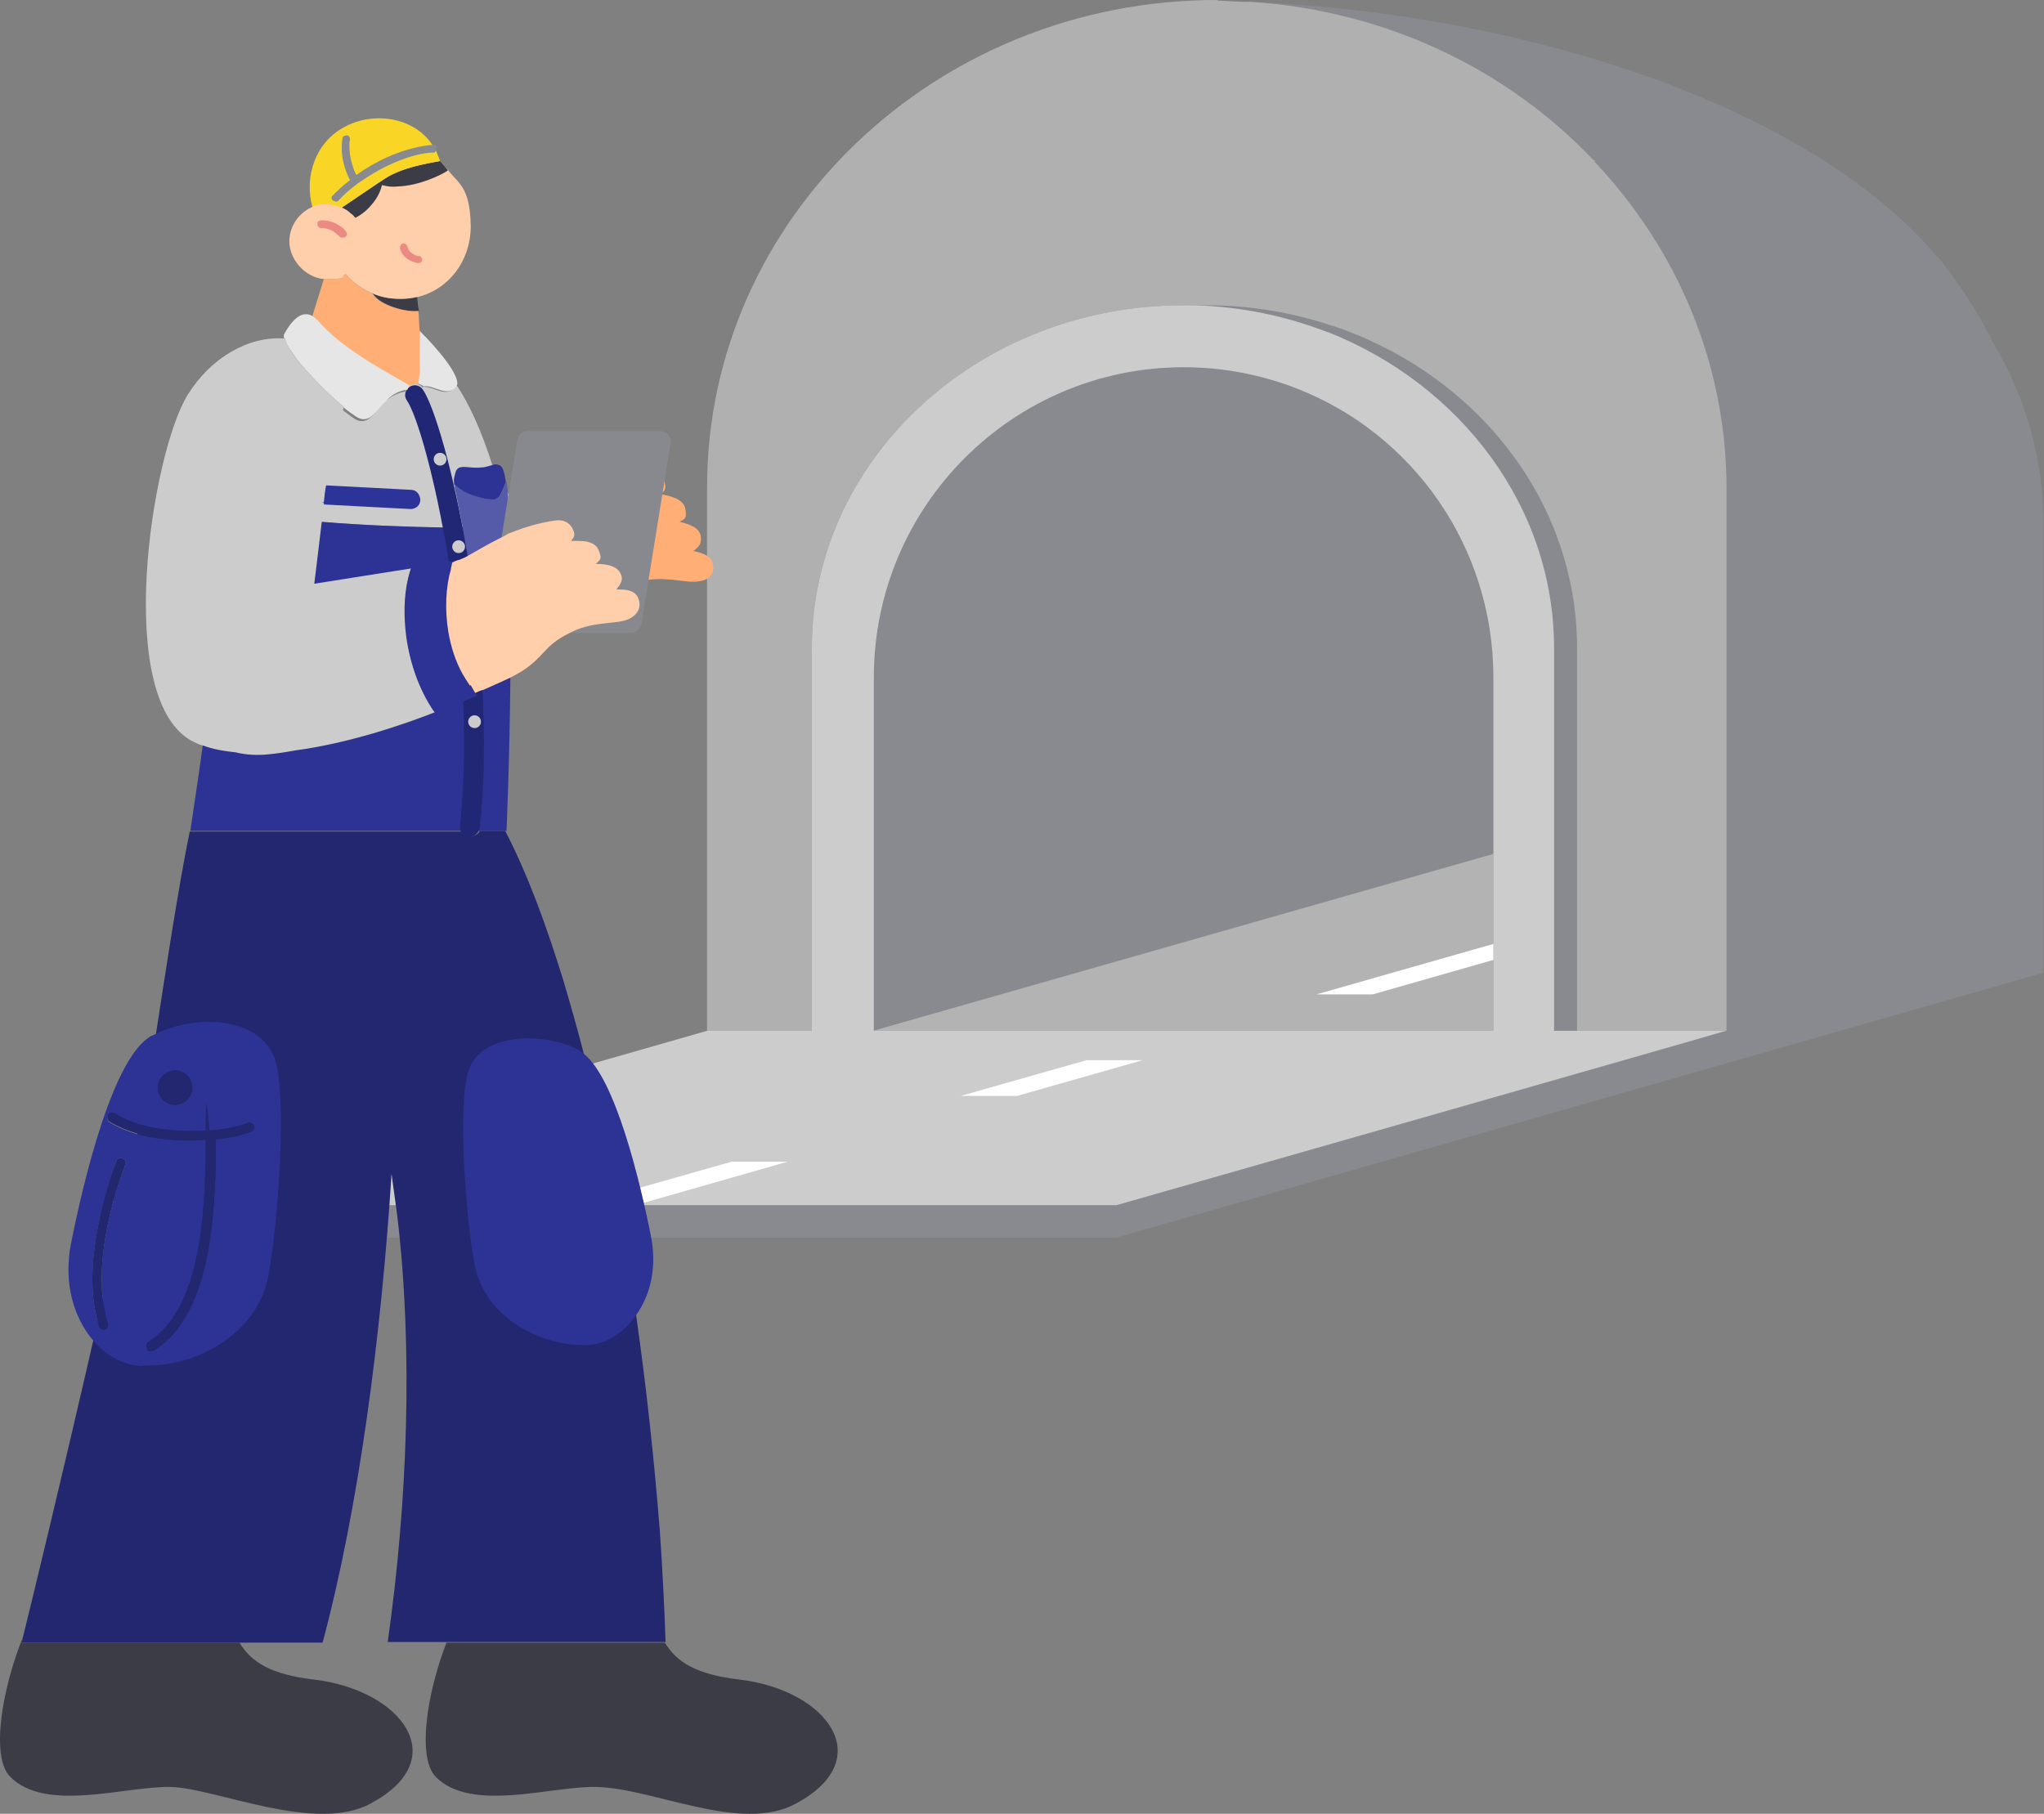 <svg xmlns="http://www.w3.org/2000/svg" viewBox="0 0 320 284">
<rect x="0" y="0" width="320" height="284" fill="#808080" stroke="none"/>
<style type="text/css">
	.st0{fill:#898A8F;}
	.st1{fill:#B0B0B0;}
	.st2{fill:#B3B3B3;}
	.st3{fill:#CCCCCC;}
	.st4{fill:#FFFFFF;}
	.st5{fill:#FFAE75;}
	.st6{fill:#3C3C46;}
	.st7{fill:#222770;}
	.st8{fill:#2D3394;}
	.st9{fill:#2C3399;}
	.st10{fill:#212774;}
	.st11{fill:#555BA8;}
	.st12{fill:#E6E6E6;}
	.st13{fill:#88898E;}
	.st14{fill:#FFCEAB;}
	.st15{fill:#EB8A83;}
	.st16{fill:#F9D626;}
	#_arm {
		animation-name: handAnime;
		animation-fill-mode:backwards;
		animation-duration:3s;
		animation-iteration-count:infinite;
		animation-timing-function:ease;
		animation-direction:normal;
		transform-origin: 13% 18%;
	}
	#_tablet {
		animation-name: handAnime;
		animation-fill-mode:backwards;
		animation-duration:3s;
		animation-iteration-count:infinite;
		animation-timing-function:ease;
		animation-direction:normal;
	}
	#_back-hand {
		animation-name: handAnime02;
		animation-fill-mode:backwards;
		animation-duration:3s;
		animation-iteration-count:infinite;
		animation-timing-function:ease;
		animation-direction:normal;
	}
	
	
	@keyframes handAnime{
	  	0% {
			transform: rotate(0deg);
	  	}
		25% {
			transform: rotate(10deg);
		}
		50% {
			transform: rotate(8deg);
		}
		80% {
			transform: rotate(-5deg);
		}
		100% {
			transform: rotate(0deg);
		}
	}
	@keyframes handAnime02{
	0% {
			transform: rotate(0deg);
	  	}
		25% {
			transform: rotate(10deg);
		}
		50% {
			transform: rotate(8deg);
		}
		80% {
			transform: rotate(0deg);
		}
		100% {
			transform: rotate(0deg);
		}
	}
</style>
<g>
	<g id="hall">
		<g>
			<path class="st0" d="M312,53.6L312,53.6c0,0-2.3-4.9-6.4-10.5c-0.2-0.2-0.4-0.5-0.5-0.7c-0.5-0.6-0.9-1.2-1.4-1.8
				c-0.1-0.1-0.1-0.2-0.2-0.2c-0.1-0.1-0.2-0.2-0.3-0.3l-0.1-0.1C283,16.4,238.4,2.1,195.9,0.3l-5.4-0.2c-44,0-79.8,34.2-79.8,76.3
				v85.1l-95,27.2l-0.5,0.1v5h159.5c0,0,103.9-29.7,145.2-41.5v-5V82.6v-0.1C320,71.9,317.1,62.1,312,53.6z"/>
			<path class="st1" d="M249.8,25.5L249.8,25.5L249.8,25.5c-0.1-0.1-0.1-0.1-0.1-0.1l0,0l-0.2-0.2l0,0c0.1,0.1,0.1,0.1,0.2,0.2v-0.1
				l0,0l0,0l-0.1-0.1c0,0,0,0,0.1,0h0.1l-0.2-0.1l-0.2-0.1C236,10.9,217.1,1.7,195.9,0.3c-1.7,0-3.4-0.1-5.1-0.2c-0.1,0-0.2,0-0.3,0
				c0.1,0,0.2,0,0.2,0L190.5,0c-44,0-79.8,34.2-79.8,76.3v85.1h16.3h0.1v-59.9c0-29.6,26.1-53.7,58.1-53.7c0.6,0,1.2,0,1.8,0
				c0.6,0,1.2,0,1.8,0c6.9,0,13.5,1.1,19.7,3.2h0.1c22.4,7.5,38.3,27.3,38.3,50.5v45.5v0.2v6.7v7.5h23.4v-9.5v-4.6V147V76.5
				C270.3,56.9,262.5,39,249.8,25.5z"/>
			<polygon class="st2" points="233.8,133.7 233.8,161.4 136.7,161.4 			"/>
			<g>
				<path class="st3" d="M233.7,106.1L233.7,106.1L233.7,106.1z"/>
				<path class="st3" d="M246.9,161.4h-3.6v-7.2v-7V147v-45.5c0-22.2-14.7-41.3-35.4-49.5c0,0,0,0-0.1,0c-6.4-2.5-13.5-4-20.8-4.2
					c-0.6,0-1.2,0-1.8,0c-32,0-58.1,24.1-58.1,53.7v59.9h-0.1h-16.3l-95,27.2l-0.4,0.1h159.5c0,0,95.3-27.2,95.4-27.3H246.9z
					 M233.8,161.4h-97v-55.3c0-26.9,21.8-48.6,48.5-48.6c6.3,0,12.3,1.2,17.9,3.4l0,0c18,7.1,30.6,24.7,30.6,45.2V161.4z"/>
			</g>
			<polygon class="st4" points="178.9,166 170.1,166 150.4,171.6 159.2,171.6 			"/>
			<polygon class="st4" points="206.1,155.7 214.9,155.7 233.8,150.3 233.8,147.8 			"/>
			<polygon class="st4" points="114.5,181.9 90.6,188.7 99.5,188.7 123.3,181.9 			"/>
		</g>
	</g>
	<g id="_back-hand">
		<path class="st5" d="M111.6,88.3c-0.3-1.3-1.6-1.7-2.9-2h-0.2c0.9-0.6,1.4-1.2,1.2-2.4s-1.6-1.8-3.3-2.2c0.6-0.4,1.2-0.3,0.9-2
			c-0.3-1.6-2.3-2-3.7-2.3c-0.1,0-0.1,0-0.2,0c0.1-0.1,0.1-0.1,0.2-0.2c0.4-0.3,0.7-0.6,0.5-1.5c0-0.2-0.1-0.4-0.2-0.5
			c-0.4-0.8-1.2-1.4-2.2-1.4c-7.8-0.5-11.2,1.9-16.1,2.8c-1.4,0.3-3.5,0.5-6,0.7h-0.1c-0.3,0-0.6,0-0.8,0.1
			c-0.1,0.2-0.2,0.4-0.4,0.5c0.2,1.1,0.4,2.3,0.5,3.7c0,0.3,0.1,0.5,0.1,0.8h-0.1h-0.1v0.1c0.1,0,0.2,0,0.2,0c0,0.4,0.1,0.9,0.1,1.3
			c0.1,1.4,0.2,2.9,0.3,4.5c0.2,3,0.2,6.2,0.3,9.4c5.2-0.8,9.6-1.6,11.7-2.4c2.8-1,3.7-2.1,5.6-3.1c0.9-0.4,1.9-0.9,3.5-1.2
			c0.3-0.1,0.7-0.1,1-0.2c3.4-0.5,6.3,0.6,8.1,0.2C111.2,90.8,111.9,89.6,111.6,88.3z"/>
	</g>
	<g id="_neck">
		<path class="st6" d="M65.3,46.5L65.3,46.5c-0.9,0.2-1.7,0.3-2.6,0.3c-0.9,0-1.7-0.1-2.5-0.3c-0.5-0.1-1-0.3-1.5-0.4
			c-0.2-0.1-0.3-0.1-0.4-0.2l0,0l0.1,0.1l0,0c0,0,0,0.1,0.1,0.1c1.1,1.7,5.1,2.8,7,2.6h0.1C65.4,48,65.4,47.2,65.3,46.5z"/>
		<path class="st5" d="M65.7,51.8L65.7,51.8L65.7,51.8L65.7,51.8c-0.1-1.1-0.1-2.1-0.2-3.1h-0.1c-2,0.2-5.9-0.9-7-2.6
			c0,0,0-0.1-0.1-0.1l0,0l-0.1-0.1l0,0c-1.6-0.7-3-1.7-4.1-3c-0.8,0.5,0.4,0.8-2.9,0.8c-0.2,0-0.3,0-0.5,0l-1.8,5.8
			c0,0,2,3.6,12,9.2c1.4,0.8,2.5,1.4,3.1,1.9l1.2,0.7l0.3-1.2C65.5,60.1,66,59.4,65.7,51.8z"/>
	</g>
	<g id="_leg">
		<path class="st7" d="M103.3,239.7c-0.9-11.3-2.1-22.5-3.7-33.7c-2-13.8-4.6-27.4-8.2-41c-1-3.9-2.1-7.8-3.3-11.8
			c-2.4-7.7-5.2-15.7-9-23.1h-4c-0.2,0.5-0.8,0.8-1.4,0.8h-0.1v0h-0.2c-0.5,0-0.9-0.3-1.1-0.7H62h-9.4H29.7
			c-1.9,9.4-3.8,22.1-5.3,31.8c-0.6,3.7-1.1,7-1.6,9.4v0.1h-0.1c-0.3,1.5-0.6,3.1-0.9,4.7c-0.1,0.5-0.2,1-0.3,1.5
			c-1.6,8-3.5,17-5.5,25.9c-0.3,1.2-0.5,2.3-0.8,3.5c-0.2,0.9-0.4,1.9-0.6,2.8c-5,21.8-9.9,42-11,46.4c-0.1,0.6-0.2,0.9-0.2,0.9
			h34.1h13c5.7-21.2,9.2-48.3,10.8-73.4c0.3,2.2,0.6,4.4,0.9,6.6c2.5,21.1,1.6,44.8-1.5,66.7H70h34.1h0.1
			C104,251.3,103.7,245.5,103.3,239.7z M5.6,252.2L5.6,252.2L5.6,252.2C5.5,252.2,5.5,252.2,5.6,252.2v-0.1V252.2L5.6,252.2z
			 M72.2,252.2L72.2,252.2L72.2,252.2C72.1,252.2,72.1,252.2,72.2,252.2v-0.1V252.2L72.2,252.2z"/>
		<path class="st6" d="M3.6,256.3c-3.3,8.2-5.1,18.8-2,21.9c5.6,5.7,18.2,1.4,25.2,1.6c7,0.2,22.6,7.3,31.2,2.6
			c13-6.9,5-17.7-8.7-19.4c-7-0.8-10-2.8-11.8-5.8H3.4C3.4,257.2,3.5,256.9,3.6,256.3z"/>
		<path class="st6" d="M115.9,263c-7-0.8-10-2.8-11.8-5.8H69.9c-3.1,8-4.6,18-1.7,21c5.6,5.7,18.2,1.4,25.2,1.6
			c9,0.2,22.6,7.3,31.2,2.6C137.5,275.5,129.6,264.7,115.9,263z"/>
		<path class="st8" d="M43,165.7c-2.3-6.4-12.2-7-18.6-3.8c-0.2,0.1-0.5,0.2-0.7,0.3c-5.9,3.2-10.5,22-12.6,32.6
			c-1.2,6.2,0.5,11.5,3.4,15c2.1,2.5,4.9,4,7.8,4.1v-0.1c8.2,0.3,17.1-4.6,19.4-12.7C43,196.8,45.3,172.4,43,165.7z M27.4,167.6
			c1.5,0,2.7,1.2,2.7,2.7c0,1.5-1.2,2.7-2.7,2.7c-1.5,0-2.7-1.2-2.7-2.7C24.8,168.8,26,167.6,27.4,167.6z M16.4,208.2h-0.2l0,0
			c-0.3,0-0.6-0.2-0.7-0.5c-0.1-0.2-0.1-0.5-0.2-0.8c-2.6-9,1.6-21.4,2.9-25.1c0.1-0.4,0.6-0.6,1-0.4c0.4,0.1,0.6,0.6,0.4,1
			c-2.4,6.3-4.3,14.5-3.5,21.1c0.2,1.3,0.4,2.6,0.8,3.7C17,207.6,16.9,208,16.4,208.2z M39.4,177.2c-1.5,0.6-3.4,1-5.6,1.2
			c0,0.1,0,0.2,0,0.3c0,13.2-1.2,27.5-9.7,32.8c-0.1,0-0.3,0-0.4,0l-0.1,0.1c-0.3,0-0.5,0-0.6-0.4c-0.2-0.4-0.1-0.8,0.2-1
			c7.9-5,9-18.7,9-31.5c0-0.1,0-0.1,0-0.2c-0.8,0-1.6,0.1-2.4,0.1h-0.1c-2.8,0-5.7-0.3-8.2-1c-1.6-0.5-3.1-1.1-4.4-1.9
			c-0.3-0.2-0.4-0.7-0.2-1.1c0.2-0.3,0.7-0.4,1.1-0.2c1.1,0.7,2.4,1.3,3.8,1.7c3.2,0.9,7,1.2,10.4,1c0-8.1,0.2-2.4,0.6,0
			c2.4-0.2,4.5-0.6,6-1.2c0.4-0.1,0.8,0,1,0.4C39.9,176.6,39.8,177,39.4,177.2z"/>
		<g>
			<path class="st7" d="M39.8,176.2c-0.2-0.4-0.6-0.5-1-0.4c-1.5,0.6-3.7,1-6,1.2c-0.3-2.4-0.5-8.1-0.6,0c-3.4,0.2-7.2,0-10.4-1
				c-1.4-0.4-2.7-1-3.8-1.7c-0.4-0.2-0.9-0.1-1.1,0.2c-0.2,0.4-0.1,0.9,0.2,1.1c1.3,0.8,2.8,1.4,4.4,1.9c2.5,0.7,5.4,1,8.2,1h0.1
				c0.8,0,1.6,0,2.4-0.1c0,0.1,0,0.1,0,0.2c0,12.8-1.1,26.5-9,31.5c-0.3,0.2-0.4,0.6-0.2,1c0.1,0.4,0.3,0.4,0.6,0.4l0.1-0.1
				c0.1,0,0.3,0,0.4,0c8.5-5.3,9.7-19.6,9.7-32.8c0-0.1,0-0.2,0-0.3c2.2-0.2,4.2-0.6,5.6-1.2C39.8,177,39.9,176.6,39.8,176.2z"/>
			<path class="st7" d="M19.2,181.4c-0.4-0.2-0.9,0-1,0.4c-1.4,3.7-5.5,16.2-2.9,25.1c0.1,0.3,0.1,0.5,0.2,0.8
				c0.1,0.3,0.4,0.5,0.7,0.5l0,0h0.2c0.5-0.2,0.6-0.6,0.5-1c-0.4-1.2-0.7-2.4-0.8-3.7c-0.8-6.5,1.1-14.7,3.5-21.1
				C19.8,182,19.6,181.5,19.2,181.4z"/>
			<ellipse class="st7" cx="27.4" cy="170.3" rx="2.7" ry="2.7"/>
		</g>
		<path class="st8" d="M101.9,193.5c-1.8-9-5.6-24.6-10.5-28.5c-0.3-0.2-0.5-0.4-0.8-0.6c-5.3-2.8-15.1-2.8-17.2,3.1
			c-2.1,6,0,27.8,1.2,31.7c2,7.2,10,11.6,17.3,11.4c2.9-0.1,5.7-1.8,7.7-4.7C101.8,202.8,102.9,198.5,101.9,193.5z"/>
	</g>
	<g id="_body">
		<path class="st3" d="M77.1,72.9c-1.7-5.4-3.7-9.8-5.7-12.7c0,0.2-0.1,0.5-0.3,0.6c-1.5,1.5-3.4-0.5-5-0.2c0,0,0,0-0.1-0.1
			c-0.2-0.2-0.4-0.3-0.6-0.3h-0.1c-0.4-0.1-0.8,0-1.2,0.2c-0.1,0.1-0.2,0.2-0.3,0.3c-0.1,0.1-0.1,0.2-0.2,0.3
			c-0.1,0.1-0.1,0.2-0.1,0.3c-1.3,0.2-2.4,0.8-3.2,1.6v0.1c-1.3,1.2-2.2,2.7-3.3,2.9c-0.5,0.1-1,0-1.6-0.4s-1.2-0.9-1.9-1.4
			c0,0,0,0,0-0.1c-2.3-1.9-5-4.6-6.9-6.9c-0.5-0.6-1-1.3-1.3-1.8c-0.5-0.8-0.9-1.5-1-2c0,0,0,0-0.1,0c0.1,0.5,0.5,1.2,1,2
			c-1.7,0.9-3.2,2.8-4.3,5.2c-1,2.2-1.8,4.7-2.2,7.2l-1.9,12.5h0.1l0,0l0,0L50,81.7l0,0c7.3,0.6,13.9,0.8,19.2,0.9l9.3-0.4
			C78.1,76.4,77.1,72.9,77.1,72.9z"/>
		<path class="st3" d="M45.6,51.6L45.6,51.6c0,0.1,0,0.1,0,0.1C45.6,51.6,45.6,51.6,45.6,51.6z"/>
		<path class="st9" d="M50.9,79l13.3,0.7h0.1c0.8,0,1.5-0.6,1.5-1.4s-0.6-1.6-1.4-1.6L51.1,76c-0.8,0-1.6,0.6-1.6,1.4
			C49.4,78.2,50.1,78.9,50.9,79z M50.7,78.7c0,0.1,0,0.1,0,0.2c-0.1,0-0.2-0.1-0.3-0.1C50.5,78.8,50.6,78.7,50.7,78.7z"/>
		<path class="st8" d="M79.7,99c0-0.4,0-0.8,0-1.2c0-3.3-0.1-6.5-0.3-9.4c-0.2-2.3-0.4-4.4-0.6-6.2l-9.3,0.4
			c-5.3-0.1-11.9-0.3-19.2-0.9l0,0l-13.1-1.5l0,0l0,0l-5.3,35.6l-0.2,1.2l-0.5,3.6l-1.4,9.5l0,0h22.9h2.6h4l0,0h2.8h9.5h0.9h2.8h4
			l0,0l0,0c0,0,0.5-11.4,0.6-24C79.8,103.8,79.8,101.4,79.7,99z"/>
		<path class="st8" d="M78.3,72.9c-0.6-0.3-0.9-0.2-1.5,0c-0.4,0.1-0.9,0.3-1.6,0.3c-1.9,0.2-3.5-0.7-3.9,0.8
			c-0.4,1.5-0.2,1-0.2,1.9c0.6,0.8,1.8,1.4,3,1.8s2.4,0.6,3,0.6c0.4,0,0.7-0.2,1-0.5c0.1-0.1,0.2-0.2,0.2-0.3c0.4-0.7,0.7-1.6,0.9-2
			C79,74,78.7,73.1,78.3,72.9z"/>
		<path class="st10" d="M73.5,131c-0.1,0-0.1,0-0.2,0c-0.8-0.1-1.4-0.8-1.3-1.7c3-27.5-5.1-61.9-8.3-66.6c-0.5-0.7-0.3-1.6,0.4-2.1
			s1.6-0.3,2.1,0.4c3.5,5.1,12,40,8.9,68.7C74.9,130.4,74.3,131,73.5,131z"/>
		<ellipse class="st3" cx="68.9" cy="71.9" rx="1" ry="1"/>
		<ellipse class="st3" cx="71.8" cy="85.6" rx="1" ry="1"/>
		<ellipse class="st3" cx="74.3" cy="113" rx="1" ry="1"/>
		<path class="st11" d="M79.9,83.4c-0.1-1.9-0.2-4.1-0.4-6.1h-0.1l0.1-0.4c-0.1-0.5-0.1-1-0.2-1.5c-0.2,0.4-0.5,1.3-0.9,2
			c-0.1,0.1-0.1,0.2-0.2,0.3c-0.3,0.3-0.6,0.5-1,0.5c-0.7,0-1.8-0.2-3-0.6s-2.3-1-3-1.8c0,0.2,0,0.4,0,0.6c0.1,0.5,0.2,0.9,0.3,1.4
			c0.3,1.5,0.6,3,0.9,4.6v0.1c0.3,1.4,0.5,2.9,0.8,4.4c0.2,1.1,0.4,2.2,0.5,3.3c1.1,0.2,2.5-0.1,3.7-0.6c0.7-0.4,1.4-0.8,1.8-1.3
			c0.2-0.2,0.4-0.5,0.5-0.7C79.9,87,79.9,85.4,79.9,83.4z"/>
		<g>
			<path class="st12" d="M65.7,51.8C65.6,51.7,65.6,51.7,65.7,51.8c0,0.3,0,1.8,0,5c0,0.8,0.1,1.3-0.2,3.1c0,0.1,0,0.1,0,0.2h0.1
				c0.2,0.1,0.4,0.2,0.6,0.3c0,0,0,0,0.1,0.1c1.6-0.3,3.5,1.7,5,0.2c0.2-0.2,0.2-0.4,0.3-0.6C71.7,57.8,66.2,52.3,65.7,51.8z"/>
			<path class="st12" d="M65.6,51.7L65.6,51.7C65.6,51.6,65.6,51.6,65.6,51.7L65.6,51.7z"/>
			<path class="st12" d="M60.9,58.5c-3.5-2-8.5-5.1-11.2-8.4h-0.1c-0.2-0.3-0.5-0.5-0.7-0.6c-0.3-0.2-0.6-0.3-0.9-0.3
				c-1.5-0.1-2.8,1.8-3.5,3.1c-0.1,0.2-0.1,0.4,0,0.7c0,0,0,0,0.1,0c0.1,0.5,0.4,1.2,1,2c0.4,0.6,0.8,1.2,1.3,1.8
				c1.9,2.3,4.6,5,6.9,6.9c0,0,0,0,0,0.1c0.7,0.6,1.3,1,1.9,1.4c0.6,0.4,1.1,0.5,1.6,0.4c1.1-0.2,2-1.7,3.3-2.9v-0.1
				c0.8-0.8,1.8-1.4,3.2-1.6c0-0.1,0.1-0.2,0.1-0.3c0.1-0.1,0.1-0.2,0.2-0.3C63.5,60,62.3,59.3,60.9,58.5L60.9,58.5z"/>
		</g>
	</g>
	<g id="_tablet">
		<path class="st13" d="M98.7,99.1H78c-1,0-1.7-0.9-1.6-1.8l4.6-28.5c0.1-0.8,0.8-1.3,1.6-1.3h20.8c1,0,1.7,0.9,1.6,1.8l-4.6,28.5
			C100.2,98.5,99.5,99.1,98.7,99.1z"/>
	</g>
	<g id="_arm">
		<path class="st3" d="M68.2,111.5c-0.1-0.1-0.2-0.3-0.3-0.4c-2.2-3.1-3.7-7.2-4.2-11.5c-0.4-3.1-0.4-6.3,0.3-9.2
			c0.1-0.5,0.2-0.9,0.4-1.4l-15.2,2.4c0,0,0.6-4.8,1.2-9.9l0,0c0.1-0.9,0.2-1.8,0.3-2.7c-0.1,0-0.2-0.1-0.3-0.1c0.1,0,0.2,0,0.3-0.1
			c0.1-1,0.2-1.9,0.4-2.8c0.4-2.6,0.7-4.8,0.8-5.8c0.2-0.8,0.6-2,1.1-3.4c0.3-0.9,0.6-1.8,0.8-2.8c0,0,0,0,0-0.1
			c-2.3-1.9-5-4.6-6.9-6.9c-0.5-0.6-1-1.3-1.3-1.8c-0.5-0.8-0.9-1.5-1-2c0,0,0,0-0.1,0C38.9,52.6,33,56,29.4,61.8
			c-5.7,9.1-11.8,48.3,1,54.4c0.4,0.2,0.8,0.4,1.3,0.5c1.6,0.6,3.3,0.9,5.2,1.1c1.6,0.4,3.4,0.5,5.2,0.3c1.1-0.1,2.5-0.3,4.1-0.6
			c8.3-1.1,16.9-4,22.2-6.1H68.2z"/>
		<path class="st8" d="M74.7,108.9l-0.2-0.4l-0.7-1.2h-0.1v0.1c-0.5-0.6-0.9-1.2-1.2-1.9c-1.1-2-1.8-4.2-2.2-6.5
			c-0.6-3.6-0.4-7.2,0.4-9.9V89l0.3-0.9v-0.2h-0.5h-5.8c-0.1,0.4-0.3,0.8-0.4,1.2c-0.1,0.4-0.3,0.9-0.4,1.4
			c-0.7,2.9-0.7,6.1-0.3,9.2c0.6,4.3,2.1,8.4,4.2,11.5c0.1,0.1,0.2,0.3,0.3,0.4l0.2,0.2c0.1-0.1,0.3-0.1,0.4-0.2
			c1.8-0.7,3.1-1.3,3.9-1.7c0,0,0,0,0-0.1l0.7-0.3L74.7,108.9z"/>
		<path class="st14" d="M99.9,93.6c-0.5-1.1-1.7-1.3-3-1.3c-0.1,0-0.1,0-0.2,0h-0.2c0.6-0.8,1.2-1.5,0.6-2.6
			c-0.6-1.1-2.1-1.4-3.8-1.4c0.5-0.6,1.1-0.6,0.4-2.2c-0.7-1.6-2.9-1.4-4.3-1.4c0.3-0.5,0.8-0.7,0.3-1.8c-0.5-1.1-1.5-1.6-2.8-1.4
			c-2.7,0.4-4.9,1.1-6.9,1.9c-0.4,0.1-0.7,0.3-1,0.5c-0.2,0.1-0.4,0.2-0.6,0.3c-2,1-3.7,2-5.1,2.8c-0.5,0.3-1,0.5-1.5,0.7h-0.1
			c-0.3,0.1-0.6,0.2-0.9,0.4L70.6,89v0.1c-0.8,2.7-1,6.3-0.4,9.9c0.4,2.3,1.1,4.5,2.2,6.5c0.4,0.7,0.8,1.3,1.2,1.9v-0.1h0.1l0.7,1.2
			c0.4-0.2,0.9-0.4,1.3-0.5c1.6-0.7,2.9-1.3,4-1.8c0.8-0.4,1.5-0.8,2-1.1c3.6-2.3,3.4-4,7.5-6c0.1-0.1,0.3-0.1,0.4-0.2
			c3.5-1.7,7.1-1.1,8.9-2C100.1,96.1,100.4,94.8,99.9,93.6z"/>
	</g>
	<g id="head">
		<path class="st14" d="M70.2,26.7L70.2,26.7l-1.3-1.5c0,0-3.8-3.6-4-3.6s-5,0.8-5.4,0.9c-0.4,0.1-2.1,1.4-2.1,1.4l-5.9,3.5l-2.6,5
			c-2.1,0.9-3.6,3-3.6,5.4c0,2.8,2.4,5.6,5.4,5.9c0.2,0,0.3,0,0.5,0c3.3,0,2.1-0.3,2.9-0.8c1.2,1.4,2.8,2.5,4.6,3.2
			c1.2,0.5,2.6,0.7,4,0.7c0.9,0,1.7-0.1,2.6-0.3c0,0,0,0,0.1,0c4.9-1.2,8.3-5.7,8.3-11.1C73.6,29.2,71.7,28.7,70.2,26.7z"/>
		<path class="st6" d="M68.9,25.2C68.9,25.2,68.9,25.3,68.9,25.2c0,0.1-5.6,0.7-8.7,2.8c-1.4,0.9-4.3,2.9-6.7,4.5l0,0
			c0.5,0.2,1,0.5,1.4,0.9c0.3,0.2,0.5,0.4,0.7,0.7c0.3-0.1,1.6-0.8,2.7-2.2c0.6-0.7,1.2-1.7,1.5-2.9h0.1l0,0
			c0.8,0.2,1.5,0.3,2.3,0.2c3.4-0.1,6.9-1.8,7.9-2.5l0,0C70.2,26.7,69.5,25.9,68.9,25.2z"/>
		<g>
			<path class="st15" d="M53.4,35.5c-0.8-0.6-1.9-1-2.9-1c-0.1,0-0.1,0-0.2,0c-0.2,0-0.4,0.1-0.5,0.2s-0.1,0.2-0.1,0.4
				c0,0.4,0.3,0.6,0.6,0.6c1.1,0,2,0.5,2.6,1.1c0.1,0.1,0.2,0.1,0.2,0.2c0.1,0.2,0.3,0.2,0.5,0.2h0.2c0.1,0,0.3-0.1,0.3-0.1
				c0.2-0.2,0.3-0.5,0.1-0.8C54,36,53.7,35.7,53.4,35.5z"/>
			<path class="st15" d="M65.6,40.1c-0.3,0-0.5-0.1-0.7-0.2c-0.6-0.3-1-0.7-1.1-1.3c-0.1-0.3-0.4-0.5-0.7-0.5
				c-0.3,0.1-0.5,0.4-0.5,0.7c0.2,1.1,1.2,2,2.4,2.3c0.1,0,0.3,0.1,0.4,0.1h0.1c0.3,0,0.6-0.2,0.6-0.5S65.9,40.1,65.6,40.1z"/>
		</g>
		<path class="st16" d="M68.9,25.2c-0.2-0.5-0.4-1-0.6-1.5l-0.6-1c-2.9-4.4-9.3-5.3-13.8-2.8c-4.5,2.4-6.3,7.7-5,12.5
			c0.4-0.2,0.8-0.3,1.3-0.4h1c0.8,0,1.5,0.2,2.2,0.5c0,0,0,0,0.1,0l0,0c2.4-1.6,5.3-3.6,6.7-4.5C63.3,25.9,68.9,25.3,68.9,25.2
			C68.9,25.3,68.9,25.2,68.9,25.2z"/>
		<path class="st0" d="M67.9,22.7c-0.1,0-0.1,0-0.2,0c-0.5,0-1,0.1-1.6,0.2c-3.6,0.6-7.4,2.4-10.3,4.5c-0.3-0.5-0.5-1.1-0.7-1.8l0,0
			l0,0c-0.3-0.9-0.4-2-0.4-2.9c0-0.3,0-0.5,0.1-0.8c0-0.3-0.1-0.7-0.5-0.7c-0.4,0-0.7,0.2-0.7,0.5c-0.1,0.6-0.1,1.3-0.1,2
			c0.1,1.7,0.7,3.4,1.3,4.5c-1.1,0.8-2,1.7-2.7,2.4c-0.3,0.2-0.2,0.6,0,0.8c0.1,0.1,0.3,0.1,0.4,0.1v0.1h0.1c0.1,0,0.3-0.1,0.4-0.2
			c0.7-0.8,1.7-1.7,2.8-2.5c0.1-0.1,0.2-0.2,0.4-0.3c3.1-2.2,7.3-4.3,11.1-4.7c0.2,0,0.4,0,0.5,0s0.2,0,0.3-0.1
			c0.1-0.1,0.2-0.3,0.2-0.5C68.5,22.9,68.2,22.7,67.9,22.7z"/>
	</g>
</g>
</svg>
